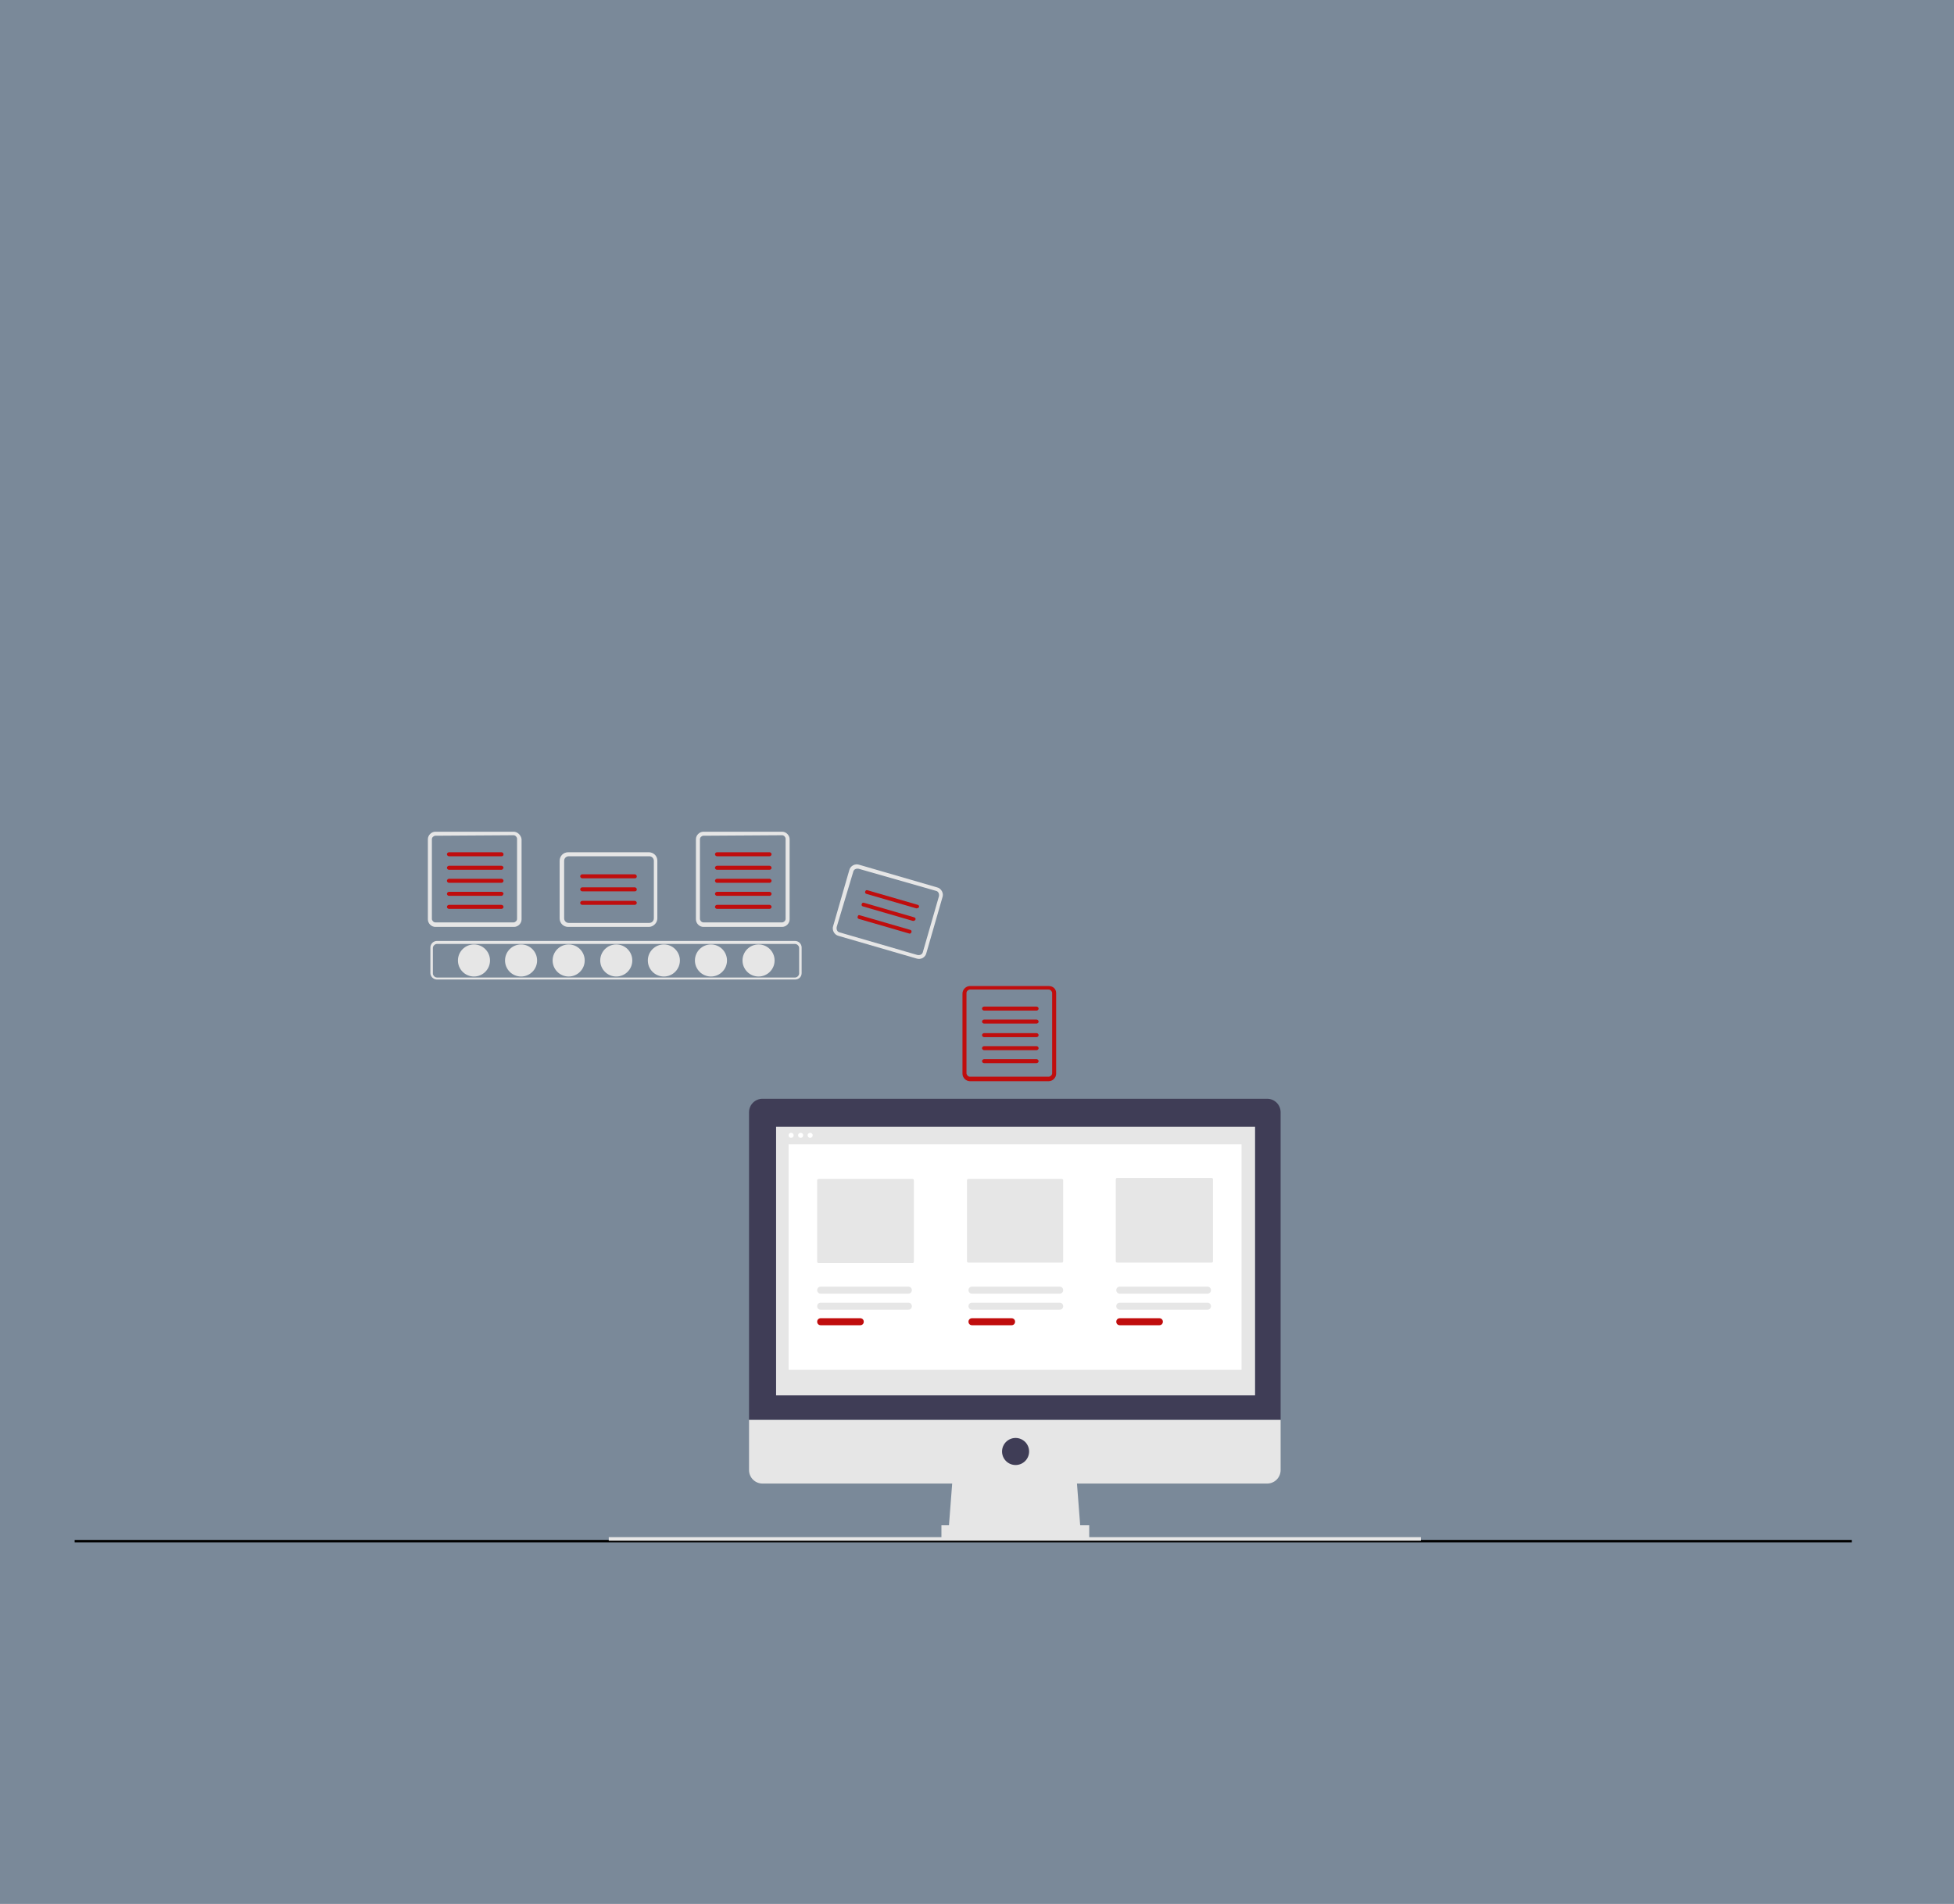 <?xml version="1.0" encoding="utf-8"?>
<!-- Generator: Adobe Illustrator 27.2.0, SVG Export Plug-In . SVG Version: 6.00 Build 0)  -->
<svg version="1.1" id="Layer_1" xmlns="http://www.w3.org/2000/svg" xmlns:xlink="http://www.w3.org/1999/xlink" x="0px" y="0px"
	 viewBox="0 0 390 380" style="enable-background:new 0 0 390 380;" xml:space="preserve">
<rect x="0" y="0" width="390" height="380" fill="#808080" stroke="none"/>
<style type="text/css">
	.st0{opacity:0.2;fill:#66B0FF;enable-background:new    ;}
	.st1{fill:none;stroke:#000000;stroke-width:0.5;stroke-miterlimit:10;}
	.st2{fill:#E6E6E6;}
	.st3{fill:#C00D0D;}
	.st4{fill:#3F3D56;}
	.st5{fill:#FFFFFF;}
</style>
<rect class="st0" width="390" height="380"/>
<line class="st1" x1="14.9" y1="307.6" x2="369.6" y2="307.6"/>
<circle class="st2" cx="94.6" cy="191.7" r="3.2"/>
<circle class="st2" cx="104" cy="191.7" r="3.2"/>
<circle class="st2" cx="113.5" cy="191.7" r="3.2"/>
<circle class="st2" cx="123" cy="191.7" r="3.2"/>
<circle class="st2" cx="132.5" cy="191.7" r="3.2"/>
<circle class="st2" cx="141.9" cy="191.7" r="3.2"/>
<circle class="st2" cx="151.4" cy="191.7" r="3.2"/>
<path class="st2" d="M158.7,195.5H87.2c-0.7,0-1.3-0.6-1.3-1.3v-5.1c0-0.7,0.6-1.3,1.3-1.3h71.5c0.7,0,1.3,0.6,1.3,1.3v5.1
	C160,195,159.4,195.5,158.7,195.5z M87.2,188.4c-0.4,0-0.8,0.4-0.8,0.8v5.1c0,0.4,0.4,0.8,0.8,0.8h71.5c0.4,0,0.8-0.4,0.8-0.8v-5.1
	c0-0.4-0.4-0.8-0.8-0.8H87.2z"/>
<path class="st2" d="M102.5,166.7c0.4,0,0.7,0.4,0.7,0.7v16c0,0.4-0.4,0.7-0.7,0.7H86.9c-0.4,0-0.7-0.4-0.7-0.7v-15.9
	c0-0.4,0.4-0.7,0.7-0.7L102.5,166.7 M102.5,166H86.9c-0.8,0-1.5,0.7-1.5,1.5v16c0,0.8,0.7,1.5,1.5,1.5h15.7c0.8,0,1.5-0.7,1.5-1.5
	v-16C104,166.7,103.3,166,102.5,166L102.5,166z"/>
<path class="st3" d="M100.1,170.9H89.6c-0.2,0-0.4-0.2-0.4-0.4s0.2-0.4,0.4-0.4l0,0h10.5c0.2,0,0.4,0.2,0.4,0.4
	C100.5,170.8,100.3,170.9,100.1,170.9L100.1,170.9L100.1,170.9z"/>
<path class="st3" d="M100.1,173.6H89.6c-0.2,0-0.4-0.2-0.4-0.4c0-0.2,0.2-0.4,0.4-0.4l0,0h10.5c0.2,0,0.4,0.2,0.4,0.4
	C100.4,173.4,100.3,173.6,100.1,173.6L100.1,173.6L100.1,173.6z"/>
<path class="st3" d="M100.1,176.2H89.6c-0.2,0-0.4-0.2-0.4-0.4s0.2-0.4,0.4-0.4l0,0h10.5c0.2,0,0.4,0.2,0.4,0.4
	S100.3,176.2,100.1,176.2L100.1,176.2L100.1,176.2z"/>
<path class="st3" d="M100.1,178.8H89.6c-0.2,0-0.4-0.2-0.4-0.4c0-0.2,0.2-0.4,0.4-0.4l0,0h10.5c0.2,0,0.4,0.2,0.4,0.4
	C100.4,178.6,100.3,178.8,100.1,178.8L100.1,178.8L100.1,178.8z"/>
<path class="st3" d="M100.1,181.4H89.6c-0.2,0-0.4-0.2-0.4-0.4s0.2-0.4,0.4-0.4l0,0h10.5c0.2,0,0.4,0.2,0.4,0.4
	C100.5,181.2,100.3,181.4,100.1,181.4L100.1,181.4z"/>
<path class="st2" d="M156.1,166.7c0.4,0,0.7,0.4,0.7,0.7v16c0,0.4-0.4,0.7-0.7,0.7h-15.7c-0.4,0-0.7-0.4-0.7-0.7v-15.9
	c0-0.4,0.4-0.7,0.7-0.7L156.1,166.7 M156.1,166h-15.7c-0.8,0-1.5,0.7-1.5,1.5l0,0v16c0,0.8,0.7,1.5,1.5,1.5l0,0h15.7
	c0.8,0,1.5-0.7,1.5-1.5l0,0v-16C157.6,166.7,156.9,166,156.1,166L156.1,166L156.1,166z"/>
<path class="st3" d="M153.6,170.9h-10.5c-0.2,0-0.4-0.2-0.4-0.4s0.2-0.4,0.4-0.4l0,0h10.5c0.2,0,0.4,0.2,0.4,0.4
	S153.8,170.9,153.6,170.9L153.6,170.9z"/>
<path class="st3" d="M153.6,173.6h-10.5c-0.2,0-0.4-0.2-0.4-0.4c0-0.2,0.2-0.4,0.4-0.4l0,0h10.5c0.2,0,0.4,0.2,0.4,0.4
	C154,173.4,153.8,173.6,153.6,173.6L153.6,173.6z"/>
<path class="st3" d="M153.6,176.2h-10.5c-0.2,0-0.4-0.2-0.4-0.4s0.2-0.4,0.4-0.4l0,0h10.5c0.2,0,0.4,0.2,0.4,0.4
	S153.8,176.2,153.6,176.2L153.6,176.2z"/>
<path class="st3" d="M153.6,178.8h-10.5c-0.2,0-0.4-0.2-0.4-0.4c0-0.2,0.2-0.4,0.4-0.4l0,0h10.5c0.2,0,0.4,0.2,0.4,0.4
	C154,178.6,153.8,178.8,153.6,178.8L153.6,178.8z"/>
<path class="st3" d="M153.6,181.4h-10.5c-0.2,0-0.4-0.2-0.4-0.4s0.2-0.4,0.4-0.4l0,0h10.5c0.2,0,0.4,0.2,0.4,0.4
	S153.8,181.4,153.6,181.4L153.6,181.4z"/>
<path class="st3" d="M209.3,197.5c0.4,0,0.7,0.4,0.7,0.7v16c0,0.4-0.4,0.7-0.7,0.7h-15.7c-0.4,0-0.7-0.4-0.7-0.7v-16
	c0-0.4,0.4-0.7,0.7-0.7H209.3 M209.3,196.8h-15.7c-0.8,0-1.5,0.7-1.5,1.5v16c0,0.8,0.7,1.5,1.5,1.5h15.7c0.8,0,1.5-0.7,1.5-1.5
	v-16.1C210.8,197.4,210.2,196.8,209.3,196.8L209.3,196.8z"/>
<path class="st3" d="M206.9,201.7h-10.5c-0.2,0-0.4-0.2-0.4-0.4s0.2-0.4,0.4-0.4l0,0h10.5c0.2,0,0.4,0.2,0.4,0.4
	S207.1,201.7,206.9,201.7z"/>
<path class="st3" d="M206.9,204.3h-10.5c-0.2,0-0.4-0.2-0.4-0.4s0.2-0.4,0.4-0.4h10.5c0.2,0,0.4,0.2,0.4,0.4
	S207.1,204.3,206.9,204.3z"/>
<path class="st3" d="M206.9,207h-10.5c-0.2,0-0.4-0.2-0.4-0.4s0.2-0.4,0.4-0.4l0,0h10.5c0.2,0,0.4,0.2,0.4,0.4S207.1,207,206.9,207z
	"/>
<path class="st3" d="M206.9,209.6h-10.5c-0.2,0-0.4-0.2-0.4-0.4c0-0.2,0.2-0.4,0.4-0.4l0,0h10.5c0.2,0,0.4,0.2,0.4,0.4
	C207.3,209.4,207.1,209.6,206.9,209.6z"/>
<path class="st3" d="M206.9,212.2h-10.5c-0.2,0-0.4-0.2-0.4-0.4s0.2-0.4,0.4-0.4l0,0h10.5c0.2,0,0.4,0.2,0.4,0.4
	C207.3,212,207.1,212.2,206.9,212.2z"/>
<path class="st2" d="M129.5,185h-16.1c-0.9,0-1.7-0.7-1.7-1.7v-11.5c0-0.9,0.7-1.7,1.7-1.7h16.1c0.9,0,1.7,0.7,1.7,1.7v11.5
	C131.2,184.2,130.4,185,129.5,185z M113.5,170.9c-0.5,0-0.9,0.4-0.9,0.9v11.5c0,0.5,0.4,0.9,0.9,0.9h16.1c0.5,0,0.9-0.4,0.9-0.9
	v-11.5c0-0.5-0.4-0.9-0.9-0.9L113.5,170.9L113.5,170.9z"/>
<path class="st3" d="M126.7,175.3h-10.5c-0.2,0-0.4-0.2-0.4-0.4c0-0.2,0.2-0.4,0.4-0.4h10.5c0.2,0,0.4,0.2,0.4,0.4
	C127.1,175.2,126.9,175.3,126.7,175.3L126.7,175.3z"/>
<path class="st3" d="M126.7,177.9h-10.5c-0.2,0-0.4-0.2-0.4-0.4s0.2-0.4,0.4-0.4h10.5c0.2,0,0.4,0.2,0.4,0.4
	C127.1,177.8,126.9,177.9,126.7,177.9L126.7,177.9z"/>
<path class="st3" d="M126.7,180.6h-10.5c-0.2,0-0.4-0.2-0.4-0.4c0-0.2,0.2-0.4,0.4-0.4h10.5c0.2,0,0.4,0.2,0.4,0.4
	C127.1,180.4,126.9,180.6,126.7,180.6L126.7,180.6z"/>
<path class="st2" d="M182.9,191.3l-15.5-4.5c-0.9-0.2-1.4-1.2-1.1-2l3.2-11.1c0.2-0.9,1.2-1.4,2-1.1l15.5,4.5c0.9,0.2,1.4,1.2,1.1,2
	l-3.2,11.1C184.7,191.1,183.8,191.6,182.9,191.3z M171.4,173.4c-0.5-0.1-1,0.1-1.1,0.6L167,185c-0.1,0.5,0.1,1,0.6,1.1l15.5,4.5
	c0.5,0.1,1-0.1,1.1-0.6l3.2-11.1c0.1-0.5-0.1-1-0.6-1.1L171.4,173.4z"/>
<path class="st3" d="M182.9,181.3l-10-2.9c-0.2-0.1-0.3-0.2-0.2-0.5c0.1-0.2,0.2-0.3,0.5-0.2l10,2.9c0.2,0.1,0.3,0.2,0.2,0.5
	C183.3,181.2,183.1,181.3,182.9,181.3L182.9,181.3z"/>
<path class="st3" d="M182.2,183.8l-10-2.9c-0.2-0.1-0.3-0.2-0.2-0.5c0.1-0.2,0.2-0.3,0.5-0.2l10,2.9c0.2,0.1,0.3,0.2,0.2,0.5
	C182.5,183.8,182.4,183.8,182.2,183.8L182.2,183.8z"/>
<path class="st3" d="M181.4,186.3l-10-2.9c-0.2-0.1-0.3-0.2-0.2-0.5s0.2-0.3,0.5-0.2l10,2.9c0.2,0.1,0.3,0.2,0.2,0.5
	C181.8,186.3,181.6,186.4,181.4,186.3z"/>
<rect x="121.5" y="306.8" class="st2" width="162.1" height="0.7"/>
<polygon class="st2" points="215.7,305.8 189.3,305.8 190.2,294.1 214.8,294.1 "/>
<rect x="187.9" y="304.4" class="st2" width="29.5" height="2.7"/>
<path class="st4" d="M252.9,219.3H152.2c-1.5,0-2.7,1.2-2.7,2.7l0,0v61.4h106.1V222C255.6,220.5,254.4,219.3,252.9,219.3
	L252.9,219.3z"/>
<path class="st2" d="M149.5,283.4v10c0,1.5,1.2,2.7,2.7,2.7l0,0h100.7c1.5,0,2.7-1.2,2.7-2.7l0,0v-10H149.5z"/>
<rect x="154.9" y="224.9" class="st2" width="95.6" height="53.6"/>
<circle class="st4" cx="202.7" cy="289.7" r="2.7"/>
<circle class="st5" cx="157.9" cy="226.6" r="0.5"/>
<circle class="st5" cx="159.8" cy="226.6" r="0.5"/>
<circle class="st5" cx="161.7" cy="226.6" r="0.5"/>
<rect x="157.4" y="228.4" class="st5" width="90.4" height="45"/>
<path class="st2" d="M163.4,235.3c-0.2,0-0.3,0.1-0.3,0.3v16.2c0,0.2,0.1,0.3,0.3,0.3h18.7c0.2,0,0.3-0.1,0.3-0.3v-16.2
	c0-0.2-0.1-0.3-0.3-0.3H163.4z"/>
<path class="st2" d="M193.3,235.3c-0.2,0-0.3,0.1-0.3,0.3v16.1c0,0.2,0.1,0.3,0.3,0.3h18.6c0.2,0,0.3-0.1,0.3-0.3v-16.1
	c0-0.2-0.1-0.3-0.3-0.3L193.3,235.3L193.3,235.3z"/>
<path class="st2" d="M223,235.1c-0.2,0-0.3,0.1-0.3,0.3v16.3c0,0.2,0.1,0.3,0.3,0.3h18.8c0.2,0,0.3-0.1,0.3-0.3v-16.3
	c0-0.2-0.1-0.3-0.3-0.3H223z"/>
<path class="st2" d="M163.8,260c-0.4,0-0.7,0.3-0.7,0.7s0.3,0.7,0.7,0.7h17.5c0.4,0,0.7-0.3,0.7-0.7s-0.3-0.7-0.7-0.7H163.8z"/>
<path class="st3" d="M163.8,263.1c-0.4,0-0.7,0.3-0.7,0.7c0,0.4,0.3,0.7,0.7,0.7h7.9c0.4,0,0.7-0.3,0.7-0.7c0-0.4-0.3-0.7-0.7-0.7
	H163.8z"/>
<path class="st2" d="M194,260c-0.4,0-0.7,0.3-0.7,0.7s0.3,0.7,0.7,0.7h17.5c0.4,0,0.7-0.3,0.7-0.7s-0.3-0.7-0.7-0.7H194z"/>
<path class="st3" d="M194,263.1c-0.4,0-0.7,0.3-0.7,0.7c0,0.4,0.3,0.7,0.7,0.7h7.9c0.4,0,0.7-0.3,0.7-0.7c0-0.4-0.3-0.7-0.7-0.7H194
	z"/>
<path class="st2" d="M223.5,260c-0.4,0-0.7,0.3-0.7,0.7s0.3,0.7,0.7,0.7H241c0.4,0,0.7-0.3,0.7-0.7s-0.3-0.7-0.7-0.7H223.5z"/>
<path class="st2" d="M163.8,256.8c-0.4,0-0.7,0.3-0.7,0.7c0,0.4,0.3,0.7,0.7,0.7h17.5c0.4,0,0.7-0.3,0.7-0.7c0-0.4-0.3-0.7-0.7-0.7
	H163.8z"/>
<path class="st2" d="M194,256.8c-0.4,0-0.7,0.3-0.7,0.7c0,0.4,0.3,0.7,0.7,0.7h17.5c0.4,0,0.7-0.3,0.7-0.7c0-0.4-0.3-0.7-0.7-0.7
	H194z"/>
<path class="st2" d="M223.5,256.8c-0.4,0-0.7,0.3-0.7,0.7c0,0.4,0.3,0.7,0.7,0.7H241c0.4,0,0.7-0.3,0.7-0.7c0-0.4-0.3-0.7-0.7-0.7
	H223.5z"/>
<path class="st3" d="M223.5,263.1c-0.4,0-0.7,0.3-0.7,0.7c0,0.4,0.3,0.7,0.7,0.7h7.9c0.4,0,0.7-0.3,0.7-0.7c0-0.4-0.3-0.7-0.7-0.7
	H223.5z"/>
</svg>
